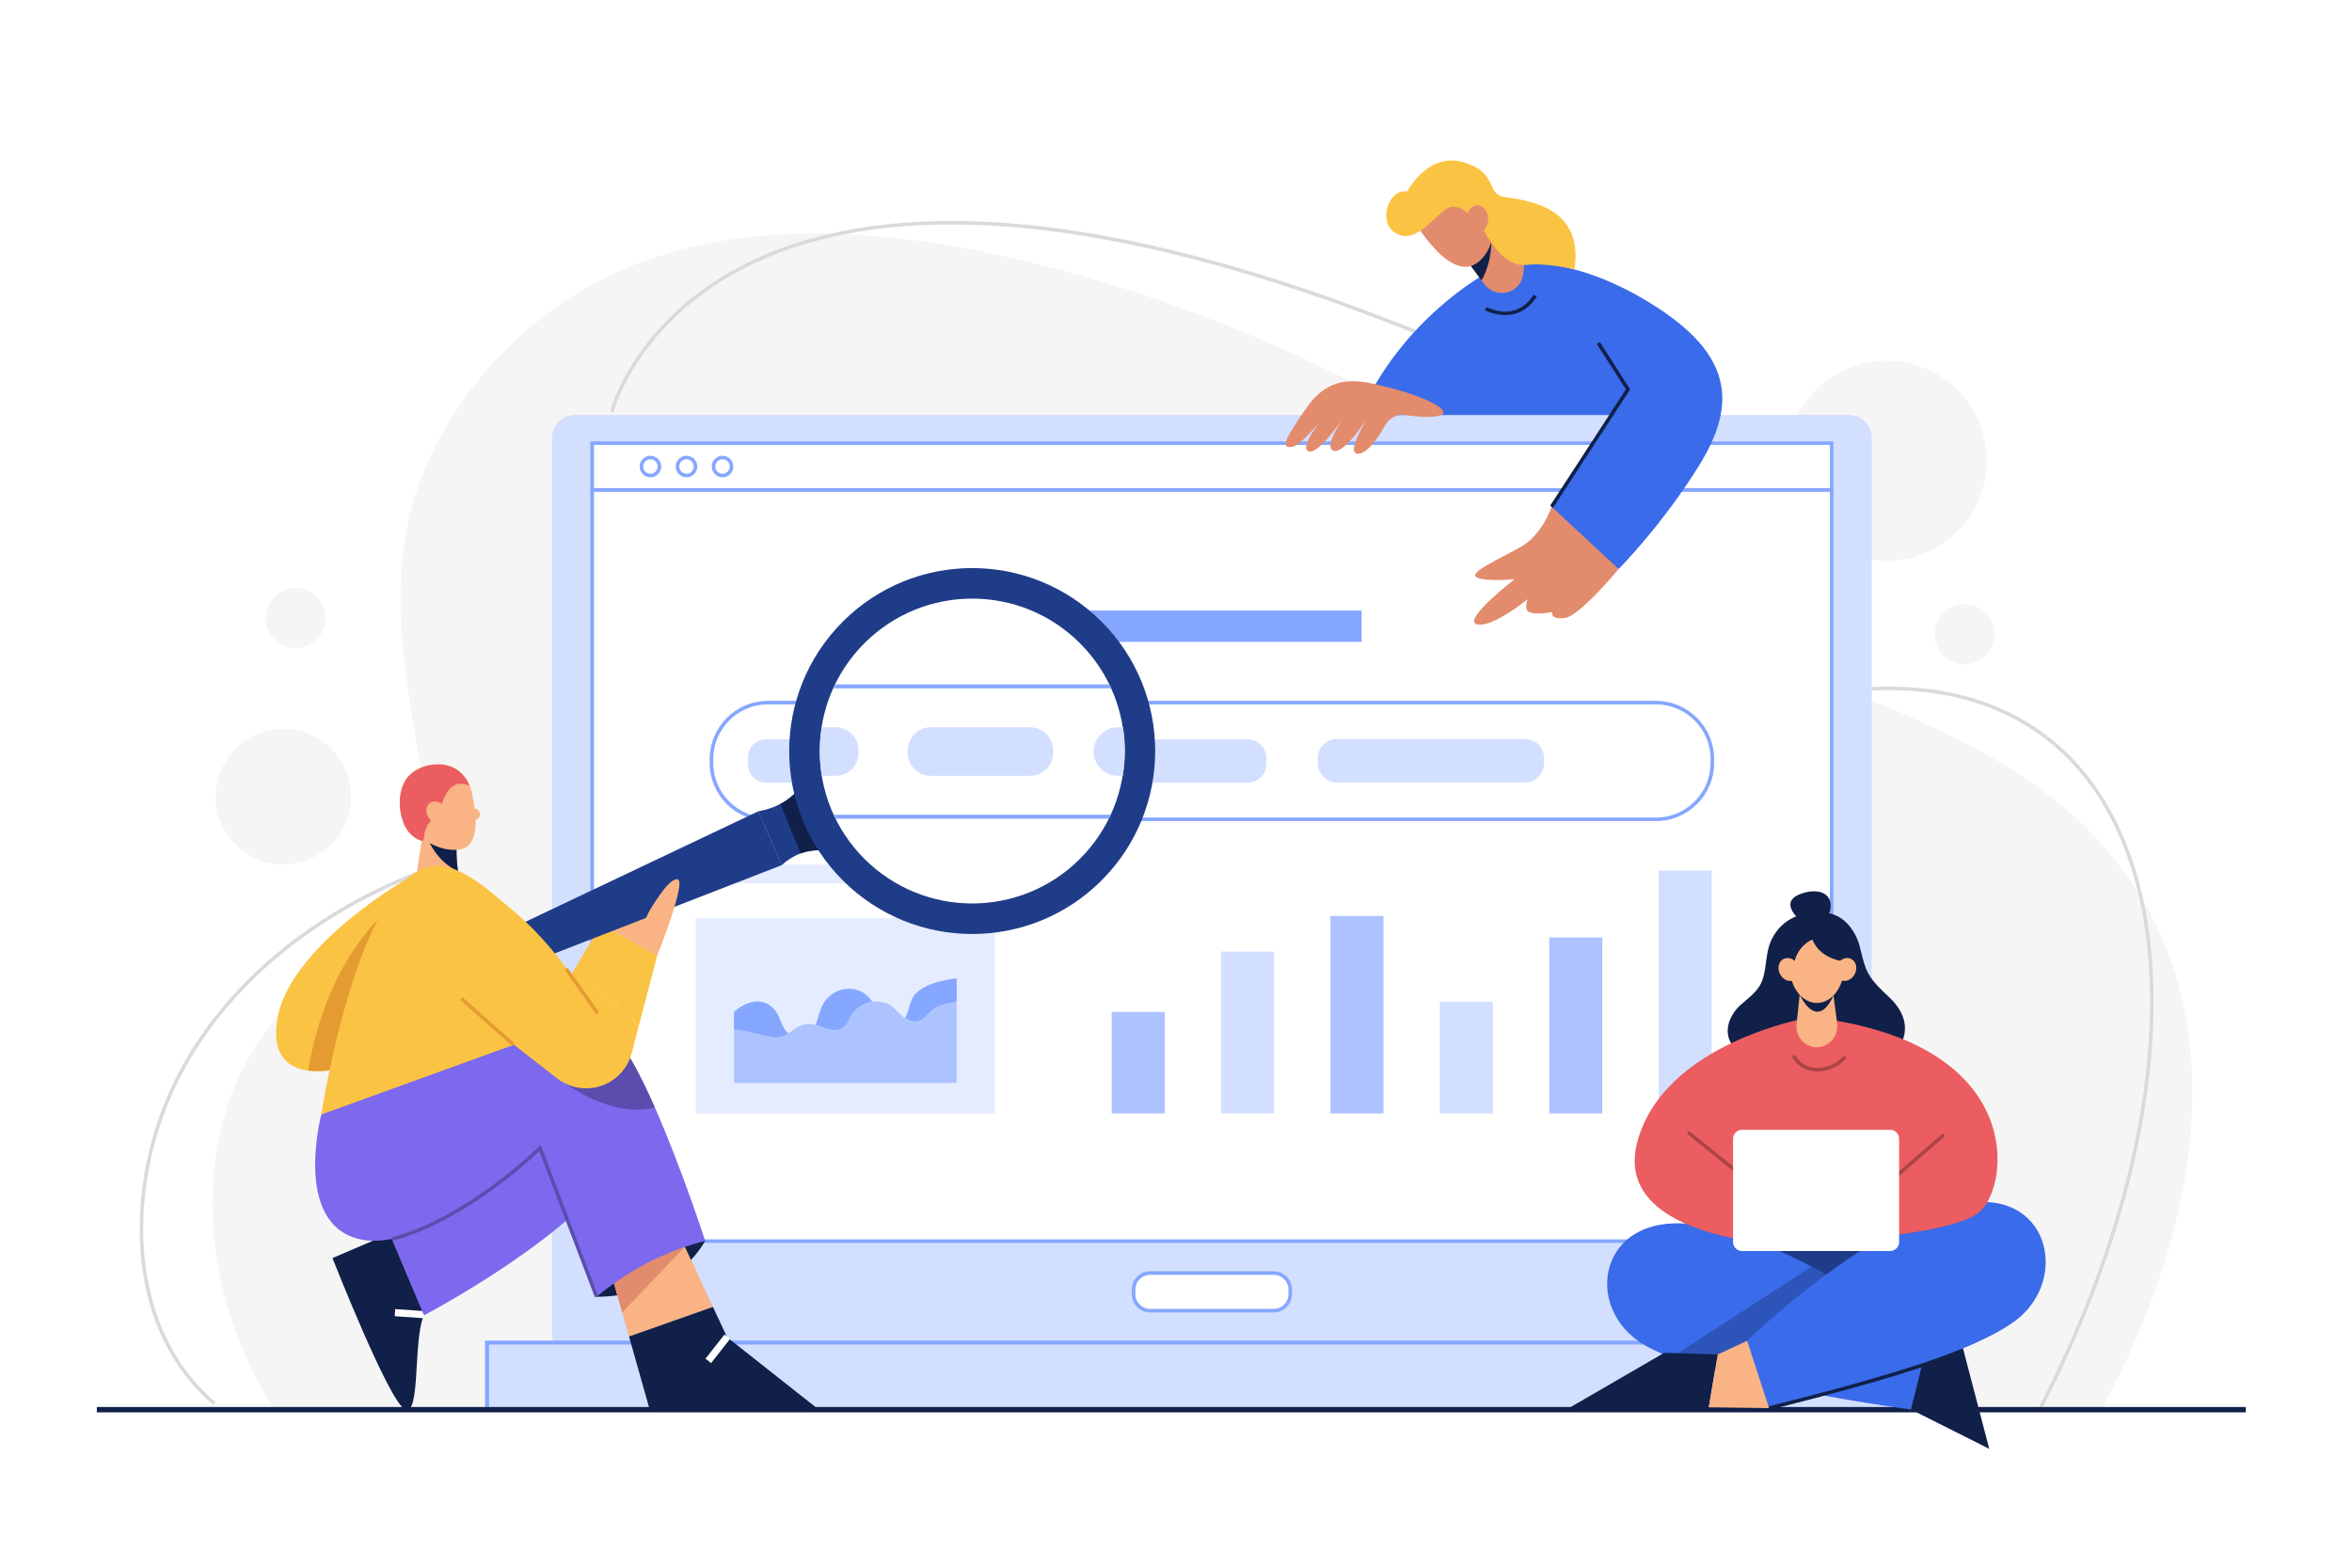 <svg xmlns="http://www.w3.org/2000/svg" xmlns:xlink="http://www.w3.org/1999/xlink" x="0px" y="0px" viewBox="0 0 3000 2000" style="enable-background:new 0 0 3000 2000;" xml:space="preserve"><g id="BACKGROUND">	<rect style="fill:#FFFFFF;" width="3000" height="2000"></rect></g><g id="OBJECTS">	<g>		<g>			<g>				<path style="fill:#F6F5F5;" d="M2598.39,1003.614c-110.271-79.449-242.407-117.89-364.059-175.436     c-116.997-55.344-200.249-144.266-304.926-217.541c-171.044-119.733-368.74-209.508-569.937-264.299     c-203.45-55.404-451.974-86.09-637.423,36.717c-91.213,60.402-165.447,154.081-195.694,259.871     c-35.991,125.88-0.77,254.495,16.493,380.295c14.027,102.222-51.601,158.612-128.925,216.697     c-181.05,136.005-176.021,382.096-64.148,558.489h2330.107C2818.244,1547.735,2879.092,1205.863,2598.39,1003.614z"></path>			</g>			<circle style="fill:#F6F5F5;" cx="361.402" cy="1016.404" r="86.365"></circle>			<circle style="fill:#F6F5F5;" cx="2406.457" cy="587.775" r="127.664"></circle>							<ellipse transform="matrix(0.156 -0.988 0.988 0.156 -461.023 1037.81)" style="fill:#F6F5F5;" cx="376.933" cy="788.748" rx="38.258" ry="38.258"></ellipse>							<ellipse transform="matrix(0.924 -0.383 0.383 0.924 -119.247 1020.424)" style="fill:#F6F5F5;" cx="2505.384" cy="809.96" rx="38.258" ry="38.258"></ellipse>			<path style="fill:#DADADA;" d="M272.141,1792.471c-110.809-94.538-111.827-259.953-63.682-381.946    c53.608-135.838,179.265-247.652,344.753-306.771c4.02-1.429,8.037-2.841,12.063-4.244l1.491,4.297    c-4.013,1.394-8.021,2.805-12.027,4.226c-164.252,58.679-288.926,169.543-342.052,304.161    c-47.553,120.488-46.698,283.733,62.406,376.818L272.141,1792.471z"></path>			<path style="fill:#DADADA;" d="M2604.373,1797.762l-4.039-2.078c81.833-159.076,130.307-319.498,140.175-463.921    c9.726-142.381-18.52-259.82-81.682-339.615c-57.321-72.414-171.377-147.373-389.265-93.239l-1.092-4.412    c220.219-54.711,335.771,21.369,393.922,94.831c63.877,80.694,92.456,199.216,82.65,342.747    C2735.133,1477.111,2686.49,1638.144,2604.373,1797.762z"></path>			<path style="fill:#DADADA;" d="M782.551,526.049l-4.404-1.128c0.306-1.194,7.777-29.684,32.755-67.351    c23.012-34.698,65.853-83.826,139.278-120.832c84.088-42.379,189.927-60.357,314.575-53.446    c155.98,8.656,341.981,56.551,552.834,142.359l-1.714,4.208c-210.387-85.615-395.897-133.401-551.371-142.028    c-123.862-6.878-228.913,10.949-312.277,52.966c-72.536,36.555-114.828,85.045-137.536,119.285    C790.133,497.113,782.625,525.765,782.551,526.049z"></path>		</g>		<g>			<path style="fill:#D3DFFF;" d="M2387.428,558.304v1143.659c0,15.955-12.955,28.91-28.91,28.91H733.123    c-15.955,0-28.91-12.955-28.91-28.91V558.304c0-15.955,12.955-28.91,28.91-28.91h1625.396    C2374.473,529.394,2387.428,542.349,2387.428,558.304z"></path>			<g>				<g>					<rect x="755.336" y="624.981" style="fill:#FFFFFF;" width="1580.957" height="958.414"></rect>					<path style="fill:#86A7FF;" d="M2338.566,1585.667H753.063V622.708h1585.503V1585.667z M757.609,1581.121H2334.02V627.254      H757.609V1581.121z"></path>				</g>				<g>					<rect x="755.336" y="565.385" style="fill:#FFFFFF;" width="1580.957" height="59.596"></rect>					<path style="fill:#86A7FF;" d="M2338.566,627.254H753.063v-64.142h1585.503V627.254z M757.609,622.708H2334.02v-55.05H757.609      V622.708z"></path>				</g>			</g>			<g>				<path style="fill:#86A7FF;" d="M829.651,608.952c-7.591,0-13.768-6.177-13.768-13.768c0-7.593,6.177-13.77,13.768-13.77     c7.593,0,13.77,6.177,13.77,13.77C843.421,602.775,837.244,608.952,829.651,608.952z M829.651,585.96     c-5.085,0-9.222,4.137-9.222,9.224c0,5.085,4.137,9.222,9.222,9.222c5.087,0,9.224-4.137,9.224-9.222     C838.876,590.097,834.739,585.96,829.651,585.96z"></path>				<path style="fill:#86A7FF;" d="M875.633,608.952c-7.591,0-13.768-6.177-13.768-13.768c0-7.593,6.177-13.77,13.768-13.77     s13.768,6.177,13.768,13.77C889.401,602.775,883.224,608.952,875.633,608.952z M875.633,585.96     c-5.085,0-9.222,4.137-9.222,9.224c0,5.085,4.137,9.222,9.222,9.222s9.222-4.137,9.222-9.222     C884.855,590.097,880.718,585.96,875.633,585.96z"></path>				<path style="fill:#86A7FF;" d="M921.614,608.952c-7.591,0-13.768-6.177-13.768-13.768c0-7.593,6.177-13.77,13.768-13.77     s13.768,6.177,13.768,13.77C935.382,602.775,929.205,608.952,921.614,608.952z M921.614,585.96     c-5.085,0-9.222,4.137-9.222,9.224c0,5.085,4.137,9.222,9.222,9.222s9.222-4.137,9.222-9.222     C930.836,590.097,926.699,585.96,921.614,585.96z"></path>			</g>			<g>				<rect x="621.218" y="1712.831" style="fill:#D3DFFF;" width="1849.193" height="85.755"></rect>				<path style="fill:#86A7FF;" d="M2472.965,1801.14h-1854.3v-90.862h1854.3V1801.14z M623.77,1796.036h1844.09v-80.652H623.77     V1796.036z"></path>			</g>			<g>				<path style="fill:#FFFFFF;" d="M1627.229,1672.098H1464.4c-10.16,0-18.473-8.313-18.473-18.473v-11.031     c0-10.16,8.313-18.473,18.473-18.473h162.829c10.16,0,18.473,8.313,18.473,18.473v11.031     C1645.702,1663.786,1637.389,1672.098,1627.229,1672.098z"></path>				<path style="fill:#86A7FF;" d="M1624.711,1674.371H1466.92c-12.829,0-23.265-10.436-23.265-23.265v-5.993     c0-12.829,10.436-23.265,23.265-23.265h157.791c12.829,0,23.265,10.436,23.265,23.265v5.993     C1647.976,1663.935,1637.54,1674.371,1624.711,1674.371z M1466.92,1626.394c-10.323,0-18.719,8.399-18.719,18.719v5.993     c0,10.321,8.396,18.719,18.719,18.719h157.791c10.321,0,18.719-8.399,18.719-18.719v-5.993c0-10.321-8.399-18.719-18.719-18.719     H1466.92z"></path>			</g>			<g>				<path style="fill:#86A7FF;" d="M2112.176,1047.539H979.452c-40.934,0-74.238-33.304-74.238-74.238v-4.961     c0-40.934,33.304-74.238,74.238-74.238h1132.724c40.937,0,74.238,33.304,74.238,74.238v4.961     C2186.414,1014.235,2153.113,1047.539,2112.176,1047.539z M979.452,898.648c-38.428,0-69.692,31.264-69.692,69.693v4.961     c0,38.428,31.264,69.693,69.692,69.693h1132.724c38.428,0,69.692-31.264,69.692-69.693v-4.961     c0-38.428-31.264-69.693-69.692-69.693H979.452z"></path>				<path style="fill:#D3DFFF;" d="M1113.92,998.557H976.951c-12.568,0-22.852-10.283-22.852-22.852v-9.77     c0-12.568,10.283-22.852,22.852-22.852h136.969c12.568,0,22.852,10.283,22.852,22.852v9.77     C1136.771,988.274,1126.488,998.557,1113.92,998.557z"></path>				<path style="fill:#D3DFFF;" d="M1335.85,998.557h-119.734c-12.735,0-23.154-10.419-23.154-23.154v-9.165     c0-12.735,10.419-23.154,23.154-23.154h119.734c12.735,0,23.154,10.419,23.154,23.154v9.165     C1359.004,988.138,1348.585,998.557,1335.85,998.557z"></path>				<path style="fill:#D3DFFF;" d="M1591.018,998.557H1429.69c-13.424,0-24.408-10.984-24.408-24.408v-6.658     c0-13.424,10.984-24.408,24.408-24.408h161.328c13.424,0,24.408,10.984,24.408,24.408v6.658     C1615.426,987.574,1604.443,998.557,1591.018,998.557z"></path>				<path style="fill:#D3DFFF;" d="M1945.065,998.255h-239.727c-13.424,0-24.408-10.983-24.408-24.408v-6.658     c0-13.424,10.984-24.408,24.408-24.408h239.727c13.424,0,24.408,10.984,24.408,24.408v6.658     C1969.472,987.272,1958.489,998.255,1945.065,998.255z"></path>			</g>			<rect x="1354.906" y="778.9" style="fill:#86A7FF;" width="381.816" height="39.981"></rect>			<g>				<rect x="1417.927" y="1290.924" style="fill:#ADC3FF;" width="67.654" height="129.542"></rect>				<rect x="1557.465" y="1213.863" style="fill:#D3DFFF;" width="67.654" height="206.603"></rect>				<rect x="1697.002" y="1168.495" style="fill:#ADC3FF;" width="67.654" height="251.97"></rect>				<rect x="1836.539" y="1278.136" style="fill:#D3DFFF;" width="67.654" height="142.33"></rect>				<rect x="1976.076" y="1195.916" style="fill:#ADC3FF;" width="67.654" height="224.55"></rect>				<rect x="2115.613" y="1110.615" style="fill:#D3DFFF;" width="67.654" height="309.851"></rect>			</g>			<g>				<rect x="887.346" y="1102.744" style="fill:#E5ECFF;" width="381.816" height="24.379"></rect>				<rect x="887.346" y="1171.187" style="fill:#E5ECFF;" width="381.816" height="249.278"></rect>				<g>					<path style="fill:#86A7FF;" d="M1095.554,1263.848c-14.382-5.677-29.165-1.216-39.72,9.099      c-9.616,9.398-10.972,22.685-15.498,34.547c9.352,2.554,17.76,8.091,27.951,6.503c13.242-2.063,13.589-14.415,21.094-22.831      c6.431-7.211,14.13-11.856,23.327-13.094C1108.76,1272.255,1103.938,1267.157,1095.554,1263.848z"></path>					<path style="fill:#86A7FF;" d="M1203.692,1250.918c-13.022,2.834-26.703,7.464-35.99,16.954      c-7.986,8.16-7.703,22.366-13.504,30.947c6.552,4.364,13.926,6.397,21.107,2.518c7.031-3.798,11.3-12.346,18.877-16.073      c6.093-2.996,14.845-4.89,21.474-6.078c1.526-0.273,3.087-0.448,4.636-0.66v-30.299      C1214.728,1248.857,1209.19,1249.721,1203.692,1250.918z"></path>					<path style="fill:#ADC3FF;" d="M1215.656,1279.186c-6.628,1.188-15.381,3.082-21.474,6.078      c-7.578,3.726-11.846,12.274-18.877,16.073c-7.181,3.88-14.555,1.847-21.107-2.518c-2.58-1.718-5.036-3.787-7.297-6.015      c-8.961-8.833-11.764-13.825-25.936-14.969c-2.888-0.233-5.625-0.115-8.258,0.239c-9.197,1.238-16.897,5.883-23.327,13.094      c-7.505,8.416-7.852,20.768-21.094,22.831c-10.19,1.588-18.598-3.949-27.951-6.503c-3.73-1.019-7.605-1.577-11.811-0.999      c-9.86,1.357-16.099,7.276-22.974,11.766c-4.787,3.126-9.879,5.566-16.729,5.264c-15.286-0.673-35-9.48-52.607-10.046v68.083      h284.077v-103.036C1218.744,1278.737,1217.182,1278.912,1215.656,1279.186z"></path>					<path style="fill:#86A7FF;" d="M1005.551,1318.261c-1.118-0.975-2.179-2.033-3.13-3.213      c-7.034-8.725-7.598-19.807-15.382-27.992c-15.151-15.93-35.844-9.629-50.823,3.924v22.498      c17.607,0.566,37.321,9.373,52.607,10.046C995.672,1323.827,1000.764,1321.387,1005.551,1318.261z"></path>				</g>			</g>		</g>		<g>			<g>				<path style="fill:#F9B384;" d="M595.363,1156.167l-72.592,14.234l16.568-106.752l44.637,0.911     c-0.285,1.879-0.569,3.701-0.74,5.58c-1.651,14.347-0.797,28.752,1.025,41.619     C587.904,1137.037,595.363,1156.167,595.363,1156.167z"></path>				<path style="fill:#102048;" d="M584.26,1111.758c-27.898-13.152-38.26-40.765-38.26-40.765l37.235-0.854     C581.584,1084.486,582.439,1098.89,584.26,1111.758z"></path>				<path style="fill:#F9B384;" d="M599.614,1002.899c2.847,9.964,18.978,73.066-10.438,80.183     c-29.416,7.117-59.781-19.927-59.781-19.927l9.964-60.73l42.701-12.81L599.614,1002.899z"></path>				<path style="fill:#EB5D60;" d="M560.65,1037.238c0,0,7.65-50.47,38.964-34.339c-1.118-0.576-2.743-5.615-3.44-6.756     c-3.162-5.176-7.221-9.879-12.126-13.474c-17.822-13.062-47.867-8.314-62.244,6.708c-14.154,14.789-14.587,41.072-7.296,60.181     c1.179,3.089,2.672,6.057,4.46,8.838c1.625,2.529,3.551,4.631,5.718,6.714c1.862,1.79,15.832,12.795,15.978,4.332     C541.019,1048.802,560.65,1037.238,560.65,1037.238z"></path>									<ellipse transform="matrix(0.774 -0.633 0.633 0.774 -530.415 587.4)" style="fill:#F9B384;" cx="557.771" cy="1036.839" rx="12.459" ry="15.434"></ellipse>				<ellipse style="fill:#F9B384;" cx="605.537" cy="1038.753" rx="6.629" ry="7.197"></ellipse>			</g>			<g>				<g>					<path style="fill:#102048;" d="M510.416,1567.975l-86.351,37.007c0,0,71.168,181.242,92.044,192.629      c20.876,11.387,10.438-89.198,24.672-119.563l18.029-71.168L510.416,1567.975z"></path>											<rect x="517.493" y="1657.958" transform="matrix(0.069 -0.998 0.998 0.069 -1186.871 2081.239)" style="fill:#FFFFFF;" width="9.095" height="37.571"></rect>				</g>				<path style="fill:#7D69ED;" d="M488.591,1554.69l52.19,123.358c0,0,203.067-106.278,253.359-203.067l-79.708-104.38     L488.591,1554.69z"></path>				<path style="fill:#102048;" d="M760.929,1654.326c0,0,94.891,3.796,138.541-71.168l-96.789-14.234L760.929,1654.326z"></path>				<g>					<polygon style="fill:#F9B384;" points="909.354,1667.28 802.306,1705.099 793.669,1674.553 777.987,1619.234 867.216,1577.005       873.489,1590.46      "></polygon>					<polygon style="fill:#102048;" points="1044.653,1798.56 927.463,1706.042 909.372,1667.297 802.315,1705.082 828.776,1798.56            "></polygon>											<rect x="895.765" y="1716.917" transform="matrix(0.617 -0.787 0.787 0.617 -1004.022 1378.998)" style="fill:#FFFFFF;" width="39.198" height="9.09"></rect>					<polygon style="fill:#E28B6D;" points="873.489,1590.46 793.669,1674.553 777.987,1619.234 867.216,1577.005      "></polygon>				</g>				<path style="fill:#7D69ED;" d="M899.49,1583.142c-50.456,12.727-96.593,36.501-138.548,71.183l-72.138-189.776     c0,0-145.548,138.73-232.459,115.775c-82.592-21.819-46.546-158.503-46.546-158.503     c113.411-79.411,293.824-186.049,372.871-101.593c0.409,0.364,0.727,0.682,1.045,1.046c16.182,17.773,34.455,52.91,51.637,91.82     C869.625,1490.595,899.49,1583.142,899.49,1583.142z"></path>				<path style="fill:#5B4DAD;" d="M835.352,1413.093c-78.638,18.5-159.548-68.865-159.548-68.865l81.274-26.682l25.591,2.682     c0.409,0.364,0.727,0.682,1.045,1.046C799.897,1339.046,818.17,1374.183,835.352,1413.093z"></path>				<path style="fill:#5B4DAD;" d="M758.818,1655.132l-70.915-186.558c-15.377,14.613-99.056,91.177-187.282,114.433l-1.159-4.395     c96.029-25.311,186.833-114.775,187.739-115.676l2.484-2.468l73.381,193.048L758.818,1655.132z"></path>			</g>			<g>				<path style="fill:#FBC343;" d="M526.755,1116.542l-31.864,103.002l-42.865,138.548c0,0-31.273,11.228-58.865,7.727     c-24.364-3.091-45.865-17.728-40.046-61.956C365.934,1206.362,526.755,1116.542,526.755,1116.542z"></path>				<path style="fill:#E49B31;" d="M494.891,1219.544l-42.865,138.548c0,0-31.273,11.228-58.865,7.727     c23.137-142.23,99.684-202.822,99.684-202.822L494.891,1219.544z"></path>				<polygon style="fill:#FBC343;" points="838.488,1218.498 814.761,1308.864 734.668,1233.317 766.442,1180.043 809.397,1202.953          "></polygon>				<polygon style="fill:#F9B384;" points="766.622,1180.136 797.018,1131.557 858.429,1105.381 838.307,1218.68     "></polygon>				<g>					<path style="fill:#1F3C88;" d="M1064.993,1087.178c-16.137-3.864-30.682-3.227-43.819,1.591      c-8.682,3.182-16.773,8.227-24.228,15.046l-29.683-68.82c10.319-1.818,19.728-4.909,28.228-9.409      c12.318-6.5,22.591-15.909,30.591-28.682L1064.993,1087.178z"></path>					<polygon style="fill:#1F3C88;" points="997.016,1103.756 967.358,1034.953 530.371,1242.389 546.163,1279.025       997.016,1103.756 967.358,1034.953      "></polygon>					<path style="fill:#102048;" d="M1064.993,1087.178c-16.137-3.864-30.682-3.227-43.819,1.591l-25.682-63.183      c12.318-6.5,22.591-15.909,30.591-28.682L1064.993,1087.178z"></path>											<ellipse transform="matrix(0.707 -0.707 0.707 0.707 -314.222 1157.623)" style="fill:#1F3C88;" cx="1240.263" cy="958.11" rx="233.445" ry="233.445"></ellipse>											<ellipse transform="matrix(0.707 -0.707 0.707 0.707 -314.222 1157.623)" style="fill:#FFFFFF;" cx="1240.263" cy="958.11" rx="194.49" ry="194.49"></ellipse>					<g>						<path style="fill:#86A7FF;" d="M1062.965,878.191h354.549c-0.767-1.703-1.533-3.408-2.343-5.078h-349.783       C1064.569,874.8,1063.735,876.481,1062.965,878.191z"></path>						<path style="fill:#86A7FF;" d="M1416.929,1039.402h-353.283c0.781,1.698,1.538,3.413,2.361,5.078h348.469       C1415.31,1042.796,1416.143,1041.11,1416.929,1039.402z"></path>						<path style="fill:#D3DFFF;" d="M1095.02,960.771v-3.95c0-15.952-13.051-29.003-29.003-29.003h-17.841       c-3.215,20.26-3.265,41.157,0.183,61.956h17.658C1081.968,989.774,1095.02,976.723,1095.02,960.771z"></path>						<path style="fill:#D3DFFF;" d="M1187.164,927.818c-16.163,0-29.387,13.224-29.387,29.387v3.182       c0,16.163,13.224,29.387,29.387,29.387h126.672c16.163,0,29.387-13.224,29.387-29.387v-3.182       c0-16.163-13.224-29.387-29.387-29.387H1187.164z"></path>						<path style="fill:#D3DFFF;" d="M1432.418,927.818h-6.53c-17.038,0-30.978,13.94-30.978,30.978       c0,17.038,13.94,30.978,30.978,30.978h6.238C1435.486,969.531,1435.714,948.634,1432.418,927.818z"></path>					</g>				</g>				<path style="fill:#F9B384;" d="M838.488,1218.498l-29.091-15.546l17.727-38.501c0,0,24.682-44.592,37.001-42.683     C876.444,1123.633,838.488,1218.498,838.488,1218.498z"></path>				<path style="fill:#FBC343;" d="M734.687,1233.312l-6.04,10.136c-12.013-16.511-38.488-51.696-71.795-79.651v0     c-29.948-25.108-70.581-64.163-106.051-58.754c-94.967,14.405-140.988,316.782-140.988,316.782l245.728-88.948l55.047,42.887     c11.973,9.328,27.029,13.787,42.151,12.484h0c25.403-2.19,46.669-20.152,53.076-44.832l8.964-34.53L734.687,1233.312z"></path>									<rect x="619.934" y="1258.796" transform="matrix(0.663 -0.748 0.748 0.663 -765.89 904.567)" style="fill:#E49B31;" width="4.544" height="89.082"></rect>									<rect x="739.822" y="1228.971" transform="matrix(0.817 -0.577 0.577 0.817 -593.283 659.972)" style="fill:#E49B31;" width="4.542" height="69.575"></rect>			</g>		</g>		<g>			<g>				<path style="fill:#E28B6D;" d="M1979.106,646.464c0,0-11.494,35.983-40.48,51.975s-67.467,32.984-54.474,38.481     c12.994,5.497,47.727,1.999,47.727,1.999s-67.218,51.975-48.227,57.472c18.991,5.497,64.969-31.985,64.969-31.985     s-6.247,13.993,3.249,16.992c9.495,2.998,27.737-0.5,27.737-0.5s-2.499,9.995,16.492,7.496     c18.991-2.499,68.467-62.47,68.467-62.47l3.498-54.974L1979.106,646.464z"></path>				<path style="fill:#3A6BEA;" d="M1920.634,337.612c0,0,74.964-19.491,187.41,50.975     c101.189,63.412,107.948,125.939,59.971,203.902c-47.977,77.962-103.45,133.436-103.45,133.436l-85.459-79.462l74.964-116.944     L1920.634,337.612z"></path>				<path style="fill:#3A6BEA;" d="M1894.147,349.607c0,0-105.949,56.973-159.923,179.913h369.822l-101.951-161.922     L1894.147,349.607z"></path>				<path style="fill:#E28B6D;" d="M1789.822,529.02c0,0,36.358,6.372,49.101,0c12.744-6.372-27.737-24.738-62.595-33.359     c-34.858-8.621-75.714-23.988-109.447,23.988c-33.734,47.977-30.36,51.35-19.491,50.601c10.87-0.75,36.732-32.984,36.732-32.984     s-27.737,34.858-14.618,38.606c13.119,3.748,44.604-43.854,44.604-43.854s-26.987,38.606-13.119,43.104     c13.868,4.498,43.854-42.729,43.854-42.729s-30.36,47.602-11.994,46.478c11.95-0.732,25.646-21.616,33.756-36.119     C1771.323,534.317,1780.157,529.02,1789.822,529.02L1789.822,529.02z"></path>				<path style="fill:#102048;" d="M1920.02,401.947c-14.405,0-25.773-6.179-25.986-6.299l2.215-3.968     c1.5,0.83,37.088,20.06,60.051-15.721l3.826,2.455C1948.19,397.011,1932.889,401.947,1920.02,401.947z"></path>				<polygon style="fill:#102048;" points="1981.008,647.704 1977.199,645.223 2073.881,496.687 2036.797,438.831 2040.624,436.376      2079.296,496.705     "></polygon>			</g>			<g>				<path style="fill:#E28B6D;" d="M1941.82,354.334c-6.105,21.74-35.191,26.307-48.593,8.14l-3.574-4.814l-23.081-31.27     l23.775-30.923l2.283-2.978l5.41,4.02l3.921,2.929l41.545,31.072C1944.352,340.138,1943.607,347.981,1941.82,354.334z"></path>				<path style="fill:#102048;" d="M1889.654,357.66l-23.081-31.27l23.775-30.923l7.694,1.042l3.673,0.496     c0,0,0.099,0.844,0.248,2.432C1902.559,307.479,1903.353,334.083,1889.654,357.66z"></path>				<path style="fill:#E28B6D;" d="M1800.806,277.168c0,0,51.476,92.447,88.516,53.772c28.127-29.368,8.273-69.903,8.273-69.903     l-27.3-26.472l-60.803,18.2L1800.806,277.168z"></path>				<path style="fill:#FBC343;" d="M1880.223,281.718c0,0-17.372-27.61-36.296-14.58c-18.923,13.029-41.156,48.084-67.111,27.816     c-18.065-14.106-5.791-54.185,18.096-50.773c0,0,26.369-50.566,71.661-37.227c45.292,13.34,27.92,40.329,52.117,44.362     c24.197,4.033,102.555,9.66,89.526,92.489c0,0-33.523-8.949-61.507-5.824c-34.98,3.906-58.627-53.782-58.627-53.782     C1885.807,284.82,1880.223,281.718,1880.223,281.718z"></path>				<ellipse style="fill:#E28B6D;" cx="1884.566" cy="279.546" rx="13.65" ry="17.683"></ellipse>			</g>		</g>		<rect x="123.519" y="1795.001" style="fill:#102048;" width="2740.963" height="6.818"></rect>		<g>			<g>				<rect x="2228.107" y="1549.369" style="fill:#1F3C88;" width="187.504" height="109.093"></rect>				<polygon style="fill:#102048;" points="2437.43,1798.199 2537.337,1848.385 2503.353,1718.447 2459.409,1710.004      2413.396,1726.443     "></polygon>				<path style="fill:#3A6BEA;" d="M2459.429,1710.008l-22,88.184c0,0-94.865-12.5-187.822-33.137     c-42.864-9.455-85.32-20.682-117.866-33.228c-17.137-6.591-31.546-13.546-41.819-20.773     c-72.229-50.91-46.455-168.14,76.047-148.094c47.456,7.773,98.638,28.909,144.821,52.865     c21.046,10.864,41.001,22.364,59.092,33.41C2422.701,1681.417,2459.429,1710.008,2459.429,1710.008z"></path>				<path style="opacity:0.3;fill:#102048;" d="M2369.882,1649.234l-120.275,115.821c-42.864-9.455-85.32-20.682-117.866-33.228     l179.049-116.002C2331.836,1626.688,2351.791,1638.188,2369.882,1649.234z"></path>				<g>					<polygon style="fill:#102048;" points="2122.536,1725.943 2001.595,1796.16 2179.579,1795.42 2191.004,1727.943      "></polygon>					<polygon style="fill:#F9B384;" points="2228.486,1710.451 2191.004,1727.943 2179.579,1795.42 2182.008,1795.41       2256.472,1796.409 2282.459,1763.925      "></polygon>				</g>				<path style="fill:#3A6BEA;" d="M2228.486,1710.451c0,0,141.931-138.933,264.872-171.917     c113.98-30.58,147.929,83.96,83.959,140.932c-63.969,56.973-320.845,116.944-320.845,116.944L2228.486,1710.451z"></path>				<path style="fill:#102048;" d="M2257.025,1798.61l-1.11-4.404c88.15-22.262,178.728-46.427,244.083-72.325l1.678,4.226     C2436.077,1752.098,2345.326,1776.313,2257.025,1798.61z"></path>			</g>			<g>				<path style="fill:#102048;" d="M2314.249,1163.942c-12.767,1.042-24.811,4.184-35.437,11.744     c-8.872,6.311-15.672,15.053-20.037,24.999c-6.771,15.428-5.205,32.656-10.397,48.464     c-4.998,15.218-17.244,23.068-28.651,33.243c-10.978,9.792-18.876,25.991-14.963,40.864c1.086,4.129,3.093,7.953,5.754,11.283     c2.038,2.55,8.259,9.903,11.766,9.919c0.003,0,193.042,0.854,193.042,0.854s35.875-33.597-5.409-72.889     c-11.458-10.905-24.291-22.114-30.118-37.43c-3.601-9.464-5.407-19.439-8.118-29.152c-3.457-12.385-11.078-25.027-21.358-32.891     C2339.968,1165.028,2326.99,1162.901,2314.249,1163.942z"></path>				<path style="fill:#102048;" d="M2298.019,1175.616c0,0-32.174-24.486-0.285-35.59c24.39-8.493,47.264,1.139,32.747,32.743     L2298.019,1175.616z"></path>			</g>			<g>				<path style="fill:#EB5D60;" d="M2306.448,1298.4c0,0-181.413,30.735-217.395,155.925s182.994,133.303,182.994,133.303     s215.064-7.363,253.296-41.847s57.722-209.149-197.905-245.881L2306.448,1298.4z"></path>				<path style="fill:#AB4446;" d="M2318.142,1366.868c-1.176,0-2.348-0.049-3.516-0.142c-13.037-1.061-23.363-7.799-29.071-18.977     l4.048-2.069c4.963,9.721,13.983,15.59,25.391,16.513c13.974,1.176,29.04-5.318,36.666-15.687l3.658,2.69     C2347.452,1359.899,2332.555,1366.868,2318.142,1366.868z"></path>									<rect x="2197.139" y="1422.167" transform="matrix(0.629 -0.778 0.778 0.629 -336.708 2261.192)" style="fill:#AB4446;" width="4.545" height="122.015"></rect>									<rect x="2379.906" y="1481.85" transform="matrix(0.756 -0.654 0.654 0.756 -376.868 1957.042)" style="fill:#AB4446;" width="114.402" height="4.544"></rect>			</g>			<path style="fill:#FFFFFF;" d="M2410.859,1596.006h-188.824c-6.347,0-11.493-5.146-11.493-11.493v-131.685    c0-6.347,5.146-11.493,11.493-11.493h188.824c6.347,0,11.493,5.146,11.493,11.493v131.685    C2422.352,1590.86,2417.206,1596.006,2410.859,1596.006z"></path>			<g>				<path style="fill:#F9B384;" d="M2296.492,1259.625l-4.931,46.97c-0.946,9.008,2.625,17.892,9.476,23.578l0,0     c9.372,7.778,22.718,7.863,32.183,0.205l0.433-0.35c7.195-5.821,10.864-15.126,9.647-24.464l-6.097-46.77L2296.492,1259.625z"></path>				<path style="fill:#102048;" d="M2295.599,1269.29c14.378,28.188,30.608,28.757,42.993,0.712l-25.483-3.274L2295.599,1269.29z"></path>				<ellipse style="fill:#F9B384;" cx="2317.47" cy="1234.553" rx="34.377" ry="44.986"></ellipse>				<path style="fill:#102048;" d="M2357.527,1227.151c0,0-34.452-0.569-45.841-28.472c0,0-18.507,6.549-23.347,30.465     l-13.097,4.556l-0.285-37.583l29.042-18.507l25.91,0.569l22.778,19.077L2357.527,1227.151z"></path>				<path style="fill:#F9B384;" d="M2293.164,1230.933c3.837,7.398,1.855,16.037-4.427,19.295     c-6.282,3.258-14.484-0.099-18.321-7.498c-3.837-7.398-1.855-16.037,4.427-19.295     C2281.125,1220.177,2289.327,1223.534,2293.164,1230.933z"></path>				<path style="fill:#F9B384;" d="M2343.021,1230.933c-3.837,7.398-1.855,16.037,4.427,19.295     c6.281,3.258,14.484-0.099,18.321-7.498s1.855-16.037-4.427-19.295C2355.06,1220.177,2346.857,1223.534,2343.021,1230.933z"></path>			</g>		</g>	</g></g></svg>